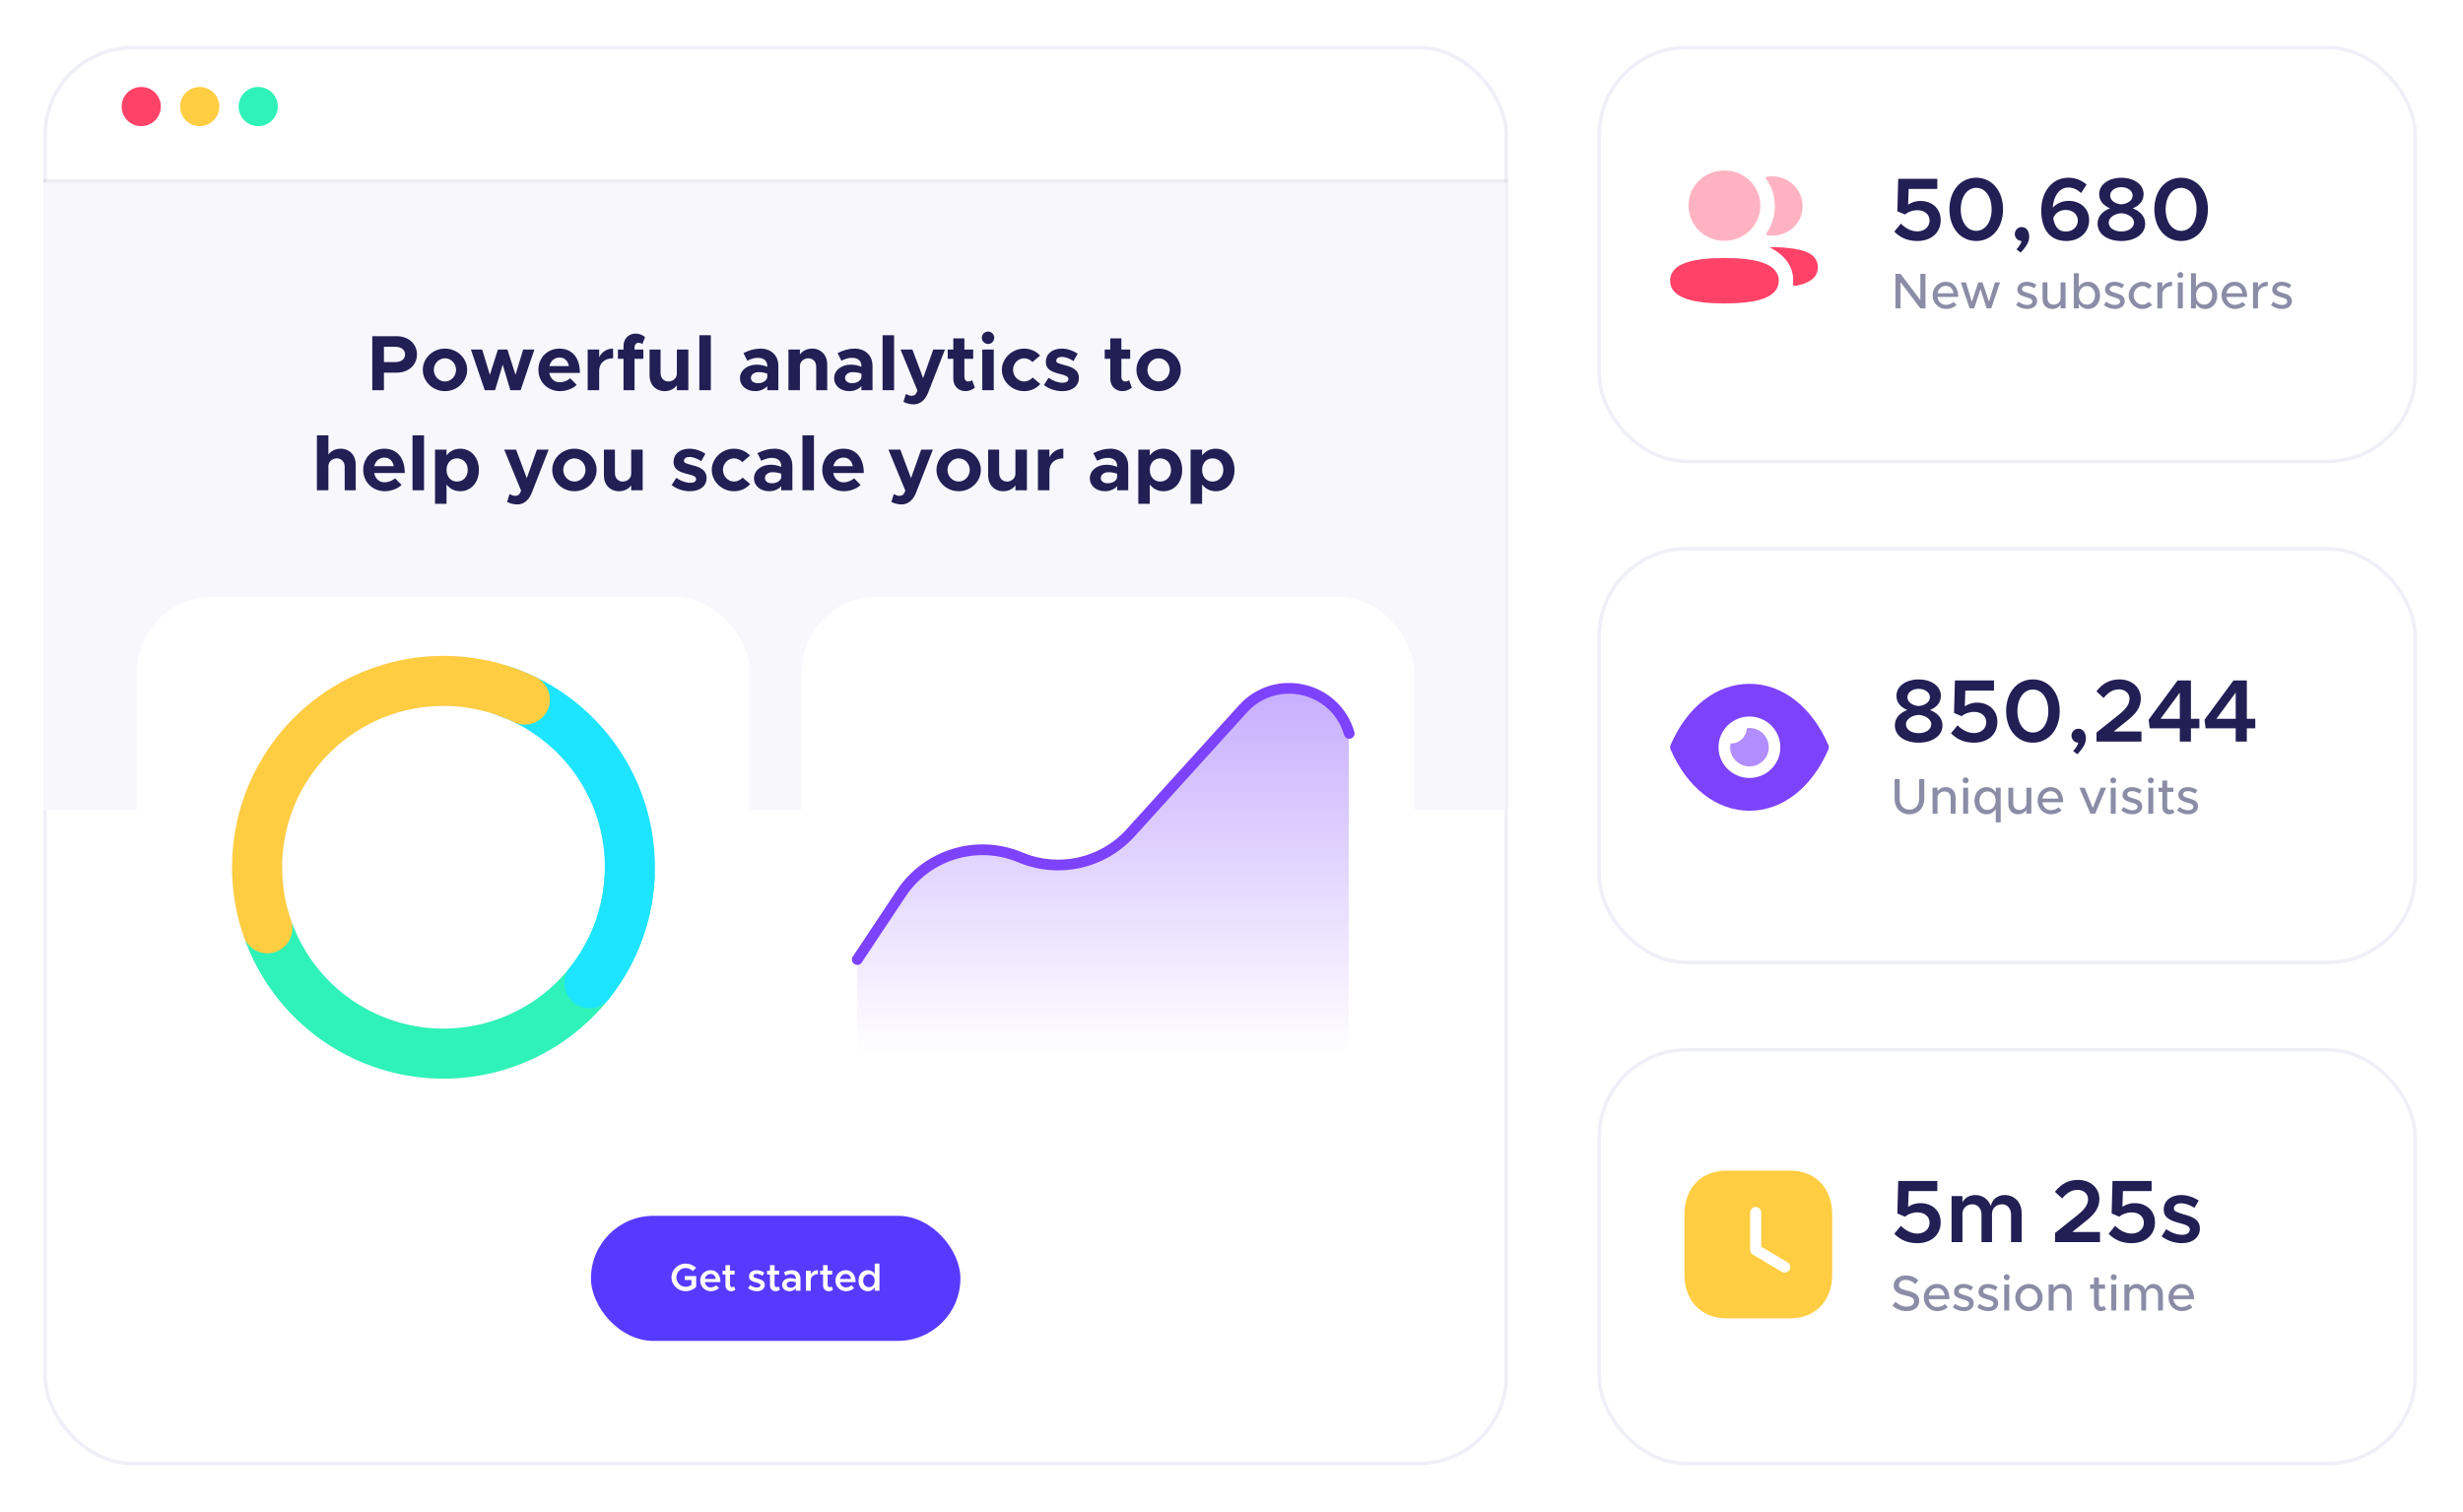 <svg width="689" height="423" viewBox="0 0 689 423" fill="none" xmlns="http://www.w3.org/2000/svg">
<g filter="url(#filter0_d_2926_24380)">
<rect x="446.866" y="9.81" width="229.249" height="116.79" rx="25" fill="white"/>
<rect x="447.366" y="10.31" width="228.249" height="115.79" rx="24.5" stroke="#EFF0F7"/>
</g>
<path d="M536.315 67.429C540.225 67.429 542.89 65.138 542.89 61.602C542.89 58.166 540.275 56.223 537.237 56.223C535.768 56.223 534.647 56.671 533.775 57.269L533.925 52.861H541.943V50.022H531.011L530.762 59.112L532.879 60.008C533.85 59.261 535.021 58.813 536.365 58.813C538.407 58.813 539.777 59.983 539.777 61.727C539.777 63.395 538.432 64.74 536.365 64.74C534.647 64.74 533.053 63.868 531.758 62.573L529.916 64.79C531.435 66.383 533.526 67.429 536.315 67.429ZM552.833 67.429C557.216 67.429 560.329 63.769 560.329 58.564C560.329 53.384 557.216 49.724 552.833 49.724C548.426 49.724 545.338 53.384 545.338 58.564C545.338 63.769 548.426 67.429 552.833 67.429ZM552.833 64.59C550.293 64.59 548.5 62.1 548.5 58.564C548.5 55.028 550.293 52.562 552.833 52.562C555.373 52.562 557.141 55.028 557.141 58.564C557.141 62.1 555.373 64.59 552.833 64.59ZM565.261 70.666C566.954 68.874 567.652 67.579 567.652 66.234C567.652 64.665 566.83 63.52 565.56 63.52C564.489 63.52 563.617 64.416 563.617 65.462C563.617 66.533 564.489 67.429 565.535 67.429C565.311 68.226 564.813 69.023 564.091 69.77L565.261 70.666ZM578.665 56.198C576.921 56.198 575.303 56.92 574.232 58.116C574.456 54.779 576.149 52.463 578.565 52.463C580.059 52.463 581.13 53.085 582.176 54.007L583.695 51.641C582.325 50.471 580.707 49.724 578.565 49.724C574.132 49.724 571.019 53.584 571.019 58.863C571.019 63.793 573.161 67.429 578.042 67.429C581.728 67.429 584.417 64.989 584.417 61.602C584.417 58.19 581.802 56.198 578.665 56.198ZM577.893 64.79C575.826 64.79 574.755 63.37 574.381 61.079C574.879 59.66 576.174 58.738 577.843 58.738C579.71 58.738 581.254 59.859 581.254 61.727C581.254 63.295 579.984 64.79 577.893 64.79ZM593.425 67.429C597.111 67.429 600.099 65.636 600.099 62.573C600.099 60.556 598.63 59.062 596.613 58.29C598.331 57.593 599.651 56.323 599.651 54.331C599.651 51.442 596.737 49.724 593.425 49.724C590.213 49.724 587.225 51.392 587.225 54.331C587.225 56.273 588.495 57.543 590.263 58.29C588.27 59.012 586.776 60.506 586.776 62.573C586.776 65.611 589.715 67.429 593.425 67.429ZM593.425 57.169C592.006 57.095 590.288 56.248 590.288 54.729C590.288 53.384 591.632 52.363 593.425 52.363C595.218 52.363 596.588 53.384 596.588 54.729C596.588 56.223 594.894 57.095 593.425 57.169ZM593.425 64.765C591.408 64.765 589.889 63.769 589.889 62.274C589.889 60.681 591.856 59.734 593.425 59.66C595.019 59.734 596.961 60.681 596.961 62.274C596.961 63.769 595.417 64.765 593.425 64.765ZM610.153 67.429C614.535 67.429 617.648 63.769 617.648 58.564C617.648 53.384 614.535 49.724 610.153 49.724C605.745 49.724 602.657 53.384 602.657 58.564C602.657 63.769 605.745 67.429 610.153 67.429ZM610.153 64.59C607.613 64.59 605.82 62.1 605.82 58.564C605.82 55.028 607.613 52.562 610.153 52.562C612.693 52.562 614.461 55.028 614.461 58.564C614.461 62.1 612.693 64.59 610.153 64.59Z" fill="#211F54"/>
<path opacity="0.8" d="M530.231 86.281H531.652V78.948L537.198 86.281H538.634V76.611H537.198V83.944L531.652 76.611H530.231V86.281ZM544.359 85.296C543.065 85.296 542.164 84.367 541.995 83.086H547.808C547.808 80.496 546.513 78.835 544.289 78.835C542.276 78.835 540.629 80.439 540.629 82.621C540.629 84.859 542.375 86.45 544.388 86.45C545.415 86.45 546.696 86.013 547.329 85.324L546.513 84.465C546.063 84.944 545.148 85.296 544.359 85.296ZM544.317 79.989C545.584 79.989 546.316 80.89 546.457 82.058H542.009C542.22 80.805 543.149 79.989 544.317 79.989ZM550.974 86.281H552.255L554.014 80.876L555.745 86.281H557.026L559.489 79.004H558.068L556.393 84.423L554.591 79.004H553.409L551.607 84.423L549.946 79.004H548.525L550.974 86.281ZM567.09 86.45C568.694 86.45 569.849 85.577 569.849 84.198C569.849 82.748 568.582 82.354 567.385 82.002C566.147 81.622 565.654 81.453 565.654 80.89C565.654 80.285 566.245 79.961 566.977 79.961C567.639 79.961 568.371 80.214 569.089 80.665L569.666 79.68C568.892 79.159 567.92 78.835 566.977 78.835C565.443 78.835 564.331 79.708 564.331 81.045C564.331 82.227 565.176 82.706 566.837 83.17C567.766 83.424 568.526 83.649 568.526 84.338C568.526 84.93 567.977 85.324 567.104 85.324C566.302 85.324 565.429 85 564.627 84.409L563.993 85.366C564.866 86.07 566.02 86.45 567.09 86.45ZM576.426 79.004V83.522C576.426 84.479 575.54 85.239 574.428 85.239C573.442 85.239 572.753 84.493 572.753 83.395V79.004H571.387V83.635C571.387 85.31 572.499 86.45 574.104 86.45C575.103 86.45 575.99 85.957 576.426 85.239V86.281H577.82V79.004H576.426ZM584.131 78.835C582.991 78.835 582.076 79.384 581.513 80.299V76.442H580.119V86.281H581.513V84.986C582.076 85.901 582.991 86.45 584.131 86.45C586.045 86.45 587.467 84.873 587.467 82.635C587.467 80.411 586.045 78.835 584.131 78.835ZM583.793 85.239C582.47 85.239 581.541 84.155 581.541 82.635C581.541 81.115 582.47 80.045 583.793 80.045C585.116 80.045 586.059 81.115 586.059 82.635C586.059 84.155 585.116 85.239 583.793 85.239ZM591.625 86.45C593.23 86.45 594.384 85.577 594.384 84.198C594.384 82.748 593.117 82.354 591.921 82.002C590.682 81.622 590.19 81.453 590.19 80.89C590.19 80.285 590.781 79.961 591.513 79.961C592.174 79.961 592.906 80.214 593.624 80.665L594.201 79.68C593.427 79.159 592.456 78.835 591.513 78.835C589.979 78.835 588.867 79.708 588.867 81.045C588.867 82.227 589.711 82.706 591.372 83.17C592.301 83.424 593.061 83.649 593.061 84.338C593.061 84.93 592.512 85.324 591.639 85.324C590.837 85.324 589.965 85 589.162 84.409L588.529 85.366C589.402 86.07 590.556 86.45 591.625 86.45ZM599.315 86.45C600.399 86.45 601.342 85.999 602.046 85.281L601.103 84.423C600.638 84.93 599.991 85.239 599.315 85.239C597.992 85.239 596.88 84.057 596.88 82.635C596.88 81.228 597.992 80.045 599.315 80.045C599.977 80.045 600.61 80.341 601.06 80.834L602.004 79.961C601.3 79.271 600.371 78.835 599.315 78.835C597.246 78.835 595.473 80.566 595.473 82.635C595.473 84.704 597.232 86.45 599.315 86.45ZM604.894 80.425V79.004H603.5V86.281H604.894V82.41C604.894 81.002 605.992 80.045 607.596 80.045V78.835C606.329 78.835 605.344 79.454 604.894 80.425ZM609.936 77.793C610.4 77.793 610.766 77.399 610.766 76.949C610.766 76.513 610.4 76.118 609.936 76.118C609.471 76.118 609.091 76.513 609.091 76.949C609.091 77.399 609.471 77.793 609.936 77.793ZM609.232 86.281H610.626V79.004H609.232V86.281ZM616.914 78.835C615.774 78.835 614.859 79.384 614.296 80.299V76.442H612.902V86.281H614.296V84.986C614.859 85.901 615.774 86.45 616.914 86.45C618.828 86.45 620.249 84.873 620.249 82.635C620.249 80.411 618.828 78.835 616.914 78.835ZM616.576 85.239C615.253 85.239 614.324 84.155 614.324 82.635C614.324 81.115 615.253 80.045 616.576 80.045C617.899 80.045 618.842 81.115 618.842 82.635C618.842 84.155 617.899 85.239 616.576 85.239ZM625.182 85.296C623.887 85.296 622.987 84.367 622.818 83.086H628.631C628.631 80.496 627.336 78.835 625.112 78.835C623.099 78.835 621.452 80.439 621.452 82.621C621.452 84.859 623.198 86.45 625.21 86.45C626.238 86.45 627.519 86.013 628.152 85.324L627.336 84.465C626.885 84.944 625.971 85.296 625.182 85.296ZM625.14 79.989C626.407 79.989 627.139 80.89 627.28 82.058H622.832C623.043 80.805 623.972 79.989 625.14 79.989ZM631.656 80.425V79.004H630.263V86.281H631.656V82.41C631.656 81.002 632.754 80.045 634.359 80.045V78.835C633.092 78.835 632.106 79.454 631.656 80.425ZM638.387 86.45C639.992 86.45 641.146 85.577 641.146 84.198C641.146 82.748 639.879 82.354 638.683 82.002C637.444 81.622 636.952 81.453 636.952 80.89C636.952 80.285 637.543 79.961 638.275 79.961C638.936 79.961 639.668 80.214 640.386 80.665L640.963 79.68C640.189 79.159 639.218 78.835 638.275 78.835C636.74 78.835 635.628 79.708 635.628 81.045C635.628 82.227 636.473 82.706 638.134 83.17C639.063 83.424 639.823 83.649 639.823 84.338C639.823 84.93 639.274 85.324 638.401 85.324C637.599 85.324 636.726 85 635.924 84.409L635.291 85.366C636.163 86.07 637.318 86.45 638.387 86.45Z" fill="#6E7191"/>
<path d="M482.393 72.198C474.201 72.198 467.205 73.464 467.205 78.521C467.205 83.583 474.157 84.892 482.393 84.892C490.584 84.892 497.581 83.626 497.581 78.569C497.581 73.507 490.629 72.198 482.393 72.198" fill="#FF4267"/>
<path opacity="0.4" d="M482.393 67.378C487.972 67.378 492.442 63 492.442 57.536C492.442 52.073 487.972 47.694 482.393 47.694C476.816 47.694 472.343 52.073 472.343 57.536C472.343 63 476.816 67.378 482.393 67.378" fill="#FF4267"/>
<path opacity="0.4" d="M496.495 57.715C496.495 60.497 495.642 63.093 494.146 65.25C493.99 65.472 494.127 65.771 494.398 65.818C494.774 65.879 495.161 65.917 495.555 65.925C499.478 66.026 502.998 63.553 503.971 59.828C505.413 54.301 501.182 49.338 495.794 49.338C495.209 49.338 494.649 49.398 494.103 49.507C494.028 49.523 493.947 49.558 493.907 49.622C493.854 49.703 493.893 49.808 493.945 49.877C495.565 52.101 496.495 54.808 496.495 57.715" fill="#FF4267"/>
<path d="M508.08 72.842C507.362 71.343 505.629 70.315 502.992 69.81C501.748 69.513 498.38 69.091 495.247 69.151C495.201 69.157 495.175 69.188 495.17 69.208C495.164 69.24 495.179 69.287 495.239 69.321C496.687 70.022 502.282 73.072 501.579 79.504C501.548 79.785 501.777 80.022 502.062 79.983C503.439 79.791 506.982 79.044 508.08 76.723C508.688 75.495 508.688 74.07 508.08 72.842" fill="#FF4267"/>
<g filter="url(#filter1_d_2926_24380)">
<rect x="446.866" y="150.011" width="229.249" height="116.79" rx="25" fill="white"/>
<rect x="447.366" y="150.511" width="228.249" height="115.79" rx="24.5" stroke="#EFF0F7"/>
</g>
<path fill-rule="evenodd" clip-rule="evenodd" d="M502.131 195.868C505.92 198.793 509.146 203.078 511.463 208.437C511.636 208.844 511.636 209.319 511.463 209.707C506.829 220.425 498.58 226.838 489.399 226.838H489.377C480.218 226.838 471.968 220.425 467.334 209.707C467.161 209.319 467.161 208.844 467.334 208.437C471.968 197.717 480.218 191.327 489.377 191.327H489.399C493.989 191.327 498.341 192.92 502.131 195.868ZM480.737 209.082C480.737 213.817 484.613 217.67 489.399 217.67C494.162 217.67 498.038 213.817 498.038 209.082C498.038 204.326 494.162 200.474 489.399 200.474C484.613 200.474 480.737 204.326 480.737 209.082Z" fill="#7D42FB"/>
<path opacity="0.6" d="M494.794 209.076C494.794 212.024 492.369 214.435 489.403 214.435C486.414 214.435 483.989 212.024 483.989 209.076C483.989 208.71 484.033 208.368 484.098 208.023H484.206C486.609 208.023 488.558 206.129 488.645 203.76C488.883 203.719 489.143 203.695 489.403 203.695C492.369 203.695 494.794 206.106 494.794 209.076" fill="#7D42FB"/>
<path d="M536.714 207.796C540.4 207.796 543.388 206.003 543.388 202.94C543.388 200.923 541.919 199.429 539.902 198.657C541.62 197.959 542.94 196.689 542.94 194.697C542.94 191.809 540.026 190.09 536.714 190.09C533.502 190.09 530.513 191.759 530.513 194.697C530.513 196.64 531.783 197.91 533.552 198.657C531.559 199.379 530.065 200.873 530.065 202.94C530.065 205.978 533.004 207.796 536.714 207.796ZM536.714 197.536C535.295 197.461 533.576 196.615 533.576 195.096C533.576 193.751 534.921 192.73 536.714 192.73C538.507 192.73 539.877 193.751 539.877 195.096C539.877 196.59 538.183 197.461 536.714 197.536ZM536.714 205.131C534.697 205.131 533.178 204.135 533.178 202.641C533.178 201.047 535.145 200.101 536.714 200.026C538.308 200.101 540.25 201.047 540.25 202.641C540.25 204.135 538.706 205.131 536.714 205.131ZM552.172 207.796C556.081 207.796 558.746 205.505 558.746 201.969C558.746 198.532 556.131 196.59 553.093 196.59C551.624 196.59 550.503 197.038 549.631 197.636L549.781 193.228H557.799V190.389H546.867L546.618 199.478L548.735 200.375C549.706 199.628 550.877 199.18 552.221 199.18C554.263 199.18 555.633 200.35 555.633 202.093C555.633 203.762 554.288 205.106 552.221 205.106C550.503 205.106 548.909 204.235 547.614 202.94L545.772 205.156C547.291 206.75 549.382 207.796 552.172 207.796ZM568.689 207.796C573.072 207.796 576.185 204.135 576.185 198.931C576.185 193.751 573.072 190.09 568.689 190.09C564.282 190.09 561.194 193.751 561.194 198.931C561.194 204.135 564.282 207.796 568.689 207.796ZM568.689 204.957C566.149 204.957 564.356 202.467 564.356 198.931C564.356 195.394 566.149 192.929 568.689 192.929C571.229 192.929 572.998 195.394 572.998 198.931C572.998 202.467 571.229 204.957 568.689 204.957ZM581.117 211.033C582.81 209.24 583.508 207.945 583.508 206.601C583.508 205.032 582.686 203.886 581.416 203.886C580.345 203.886 579.474 204.783 579.474 205.829C579.474 206.899 580.345 207.796 581.391 207.796C581.167 208.593 580.669 209.39 579.947 210.137L581.117 211.033ZM586.477 207.497H599.053V204.658H591.308L594.894 201.77C597.833 199.503 598.879 197.686 598.879 195.419C598.879 192.257 596.289 190.09 592.902 190.09C590.138 190.09 588.071 191.311 586.452 193.427L588.469 195.295C589.714 193.801 591.009 192.879 592.802 192.879C594.346 192.879 595.716 193.875 595.716 195.494C595.716 196.889 594.944 198.184 592.777 199.927L586.477 204.957V207.497ZM609.779 207.497H612.892V203.787H615.258V201.122H612.892V190.389H609.156L601.063 201.371L601.362 203.787H609.779V207.497ZM604.375 201.122L609.779 193.776V201.122H604.375ZM625.416 207.497H628.529V203.787H630.894V201.122H628.529V190.389H624.793L616.7 201.371L616.999 203.787H625.416V207.497ZM620.012 201.122L625.416 193.776V201.122H620.012Z" fill="#211F54"/>
<path opacity="0.8" d="M534.144 227.837C536.565 227.837 538.296 226.077 538.296 223.6V217.998H536.86V223.572C536.86 225.303 535.734 226.542 534.144 226.542C532.539 226.542 531.413 225.303 531.413 223.572V217.998H529.992V223.6C529.992 226.077 531.709 227.837 534.144 227.837ZM544.331 220.222C543.332 220.222 542.431 220.729 542.009 221.461V220.391H540.615V227.668H542.009V223.15C542.009 222.193 542.91 221.433 544.022 221.433C545.007 221.433 545.697 222.179 545.697 223.276V227.668H547.048V223.037C547.048 221.362 545.936 220.222 544.331 220.222ZM549.883 219.181C550.347 219.181 550.713 218.786 550.713 218.336C550.713 217.9 550.347 217.506 549.883 217.506C549.418 217.506 549.038 217.9 549.038 218.336C549.038 218.786 549.418 219.181 549.883 219.181ZM549.179 227.668H550.572V220.391H549.179V227.668ZM558.296 220.391V221.7C557.747 220.785 556.818 220.222 555.678 220.222C553.75 220.222 552.328 221.799 552.328 224.022C552.328 226.26 553.75 227.837 555.678 227.837C556.818 227.837 557.747 227.274 558.296 226.359V230.089H559.675V220.391H558.296ZM556.002 226.626C554.679 226.626 553.736 225.543 553.736 224.022C553.736 222.502 554.679 221.433 556.002 221.433C557.325 221.433 558.254 222.502 558.254 224.022C558.254 225.543 557.325 226.626 556.002 226.626ZM566.86 220.391V224.909C566.86 225.866 565.973 226.626 564.861 226.626C563.876 226.626 563.186 225.88 563.186 224.783V220.391H561.821V225.022C561.821 226.697 562.933 227.837 564.537 227.837C565.537 227.837 566.424 227.344 566.86 226.626V227.668H568.253V220.391H566.86ZM573.72 226.683C572.425 226.683 571.524 225.754 571.355 224.473H577.168C577.168 221.883 575.873 220.222 573.649 220.222C571.637 220.222 569.99 221.827 569.99 224.008C569.99 226.246 571.735 227.837 573.748 227.837C574.775 227.837 576.056 227.401 576.69 226.711L575.873 225.852C575.423 226.331 574.508 226.683 573.72 226.683ZM573.678 221.376C574.944 221.376 575.676 222.277 575.817 223.445H571.369C571.58 222.193 572.509 221.376 573.678 221.376ZM584.788 227.668H586.097L589.165 220.391H587.659L585.435 226.049L583.169 220.391H581.677L584.788 227.668ZM591.16 219.181C591.624 219.181 591.99 218.786 591.99 218.336C591.99 217.9 591.624 217.506 591.16 217.506C590.695 217.506 590.315 217.9 590.315 218.336C590.315 218.786 590.695 219.181 591.16 219.181ZM590.456 227.668H591.85V220.391H590.456V227.668ZM596.519 227.837C598.124 227.837 599.278 226.964 599.278 225.585C599.278 224.135 598.011 223.741 596.815 223.389C595.576 223.009 595.083 222.84 595.083 222.277C595.083 221.672 595.675 221.348 596.406 221.348C597.068 221.348 597.8 221.602 598.518 222.052L599.095 221.067C598.321 220.546 597.349 220.222 596.406 220.222C594.872 220.222 593.76 221.095 593.76 222.432C593.76 223.614 594.605 224.093 596.266 224.557C597.195 224.811 597.955 225.036 597.955 225.726C597.955 226.317 597.406 226.711 596.533 226.711C595.731 226.711 594.858 226.387 594.056 225.796L593.422 226.753C594.295 227.457 595.449 227.837 596.519 227.837ZM601.675 219.181C602.14 219.181 602.506 218.786 602.506 218.336C602.506 217.9 602.14 217.506 601.675 217.506C601.211 217.506 600.831 217.9 600.831 218.336C600.831 218.786 601.211 219.181 601.675 219.181ZM600.971 227.668H602.365V220.391H600.971V227.668ZM607.752 226.359C607.611 226.514 607.33 226.626 607.02 226.626C606.612 226.626 606.26 226.26 606.26 225.754V221.573H607.977V220.391H606.26V218.392H604.895V220.391H603.811V221.573H604.895V225.852C604.895 227.021 605.683 227.837 606.809 227.837C607.33 227.837 607.879 227.64 608.273 227.316L607.752 226.359ZM612.12 227.837C613.725 227.837 614.879 226.964 614.879 225.585C614.879 224.135 613.612 223.741 612.416 223.389C611.177 223.009 610.684 222.84 610.684 222.277C610.684 221.672 611.276 221.348 612.007 221.348C612.669 221.348 613.401 221.602 614.119 222.052L614.696 221.067C613.922 220.546 612.95 220.222 612.007 220.222C610.473 220.222 609.361 221.095 609.361 222.432C609.361 223.614 610.206 224.093 611.867 224.557C612.796 224.811 613.556 225.036 613.556 225.726C613.556 226.317 613.007 226.711 612.134 226.711C611.332 226.711 610.459 226.387 609.657 225.796L609.023 226.753C609.896 227.457 611.05 227.837 612.12 227.837Z" fill="#6E7191"/>
<g filter="url(#filter2_d_2926_24380)">
<rect x="446.866" y="290.213" width="229.249" height="116.79" rx="25" fill="white"/>
<rect x="447.366" y="290.713" width="228.249" height="115.79" rx="24.5" stroke="#EFF0F7"/>
</g>
<path d="M536.315 347.832C540.225 347.832 542.889 345.541 542.889 342.005C542.889 338.568 540.275 336.626 537.237 336.626C535.767 336.626 534.647 337.074 533.775 337.672L533.925 333.264H541.943V330.425H531.011L530.762 339.515L532.879 340.411C533.85 339.664 535.02 339.216 536.365 339.216C538.407 339.216 539.777 340.386 539.777 342.129C539.777 343.798 538.432 345.143 536.365 345.143C534.647 345.143 533.053 344.271 531.758 342.976L529.915 345.192C531.434 346.786 533.526 347.832 536.315 347.832ZM560.827 334.36C558.81 334.36 557.266 335.58 556.917 337.423C556.245 335.555 554.601 334.36 552.559 334.36C550.941 334.36 549.621 335.157 548.973 336.402V334.659H545.935V347.533H548.973V339.639C548.973 338.07 550.144 336.95 551.787 336.95C553.256 336.95 554.302 338.145 554.302 339.838V347.533H557.241V339.639C557.241 338.07 558.411 336.95 560.08 336.95C561.549 336.95 562.57 338.145 562.57 339.838V347.533H565.533V339.34C565.533 336.427 563.516 334.36 560.827 334.36ZM574.877 347.533H587.452V344.694H579.708L583.294 341.806C586.232 339.54 587.278 337.722 587.278 335.456C587.278 332.293 584.688 330.126 581.301 330.126C578.537 330.126 576.47 331.347 574.852 333.463L576.869 335.331C578.114 333.837 579.409 332.915 581.202 332.915C582.746 332.915 584.115 333.912 584.115 335.53C584.115 336.925 583.343 338.22 581.177 339.963L574.877 344.993V347.533ZM596.261 347.832C600.171 347.832 602.835 345.541 602.835 342.005C602.835 338.568 600.22 336.626 597.182 336.626C595.713 336.626 594.592 337.074 593.721 337.672L593.87 333.264H601.889V330.425H590.957L590.708 339.515L592.824 340.411C593.796 339.664 594.966 339.216 596.311 339.216C598.353 339.216 599.722 340.386 599.722 342.129C599.722 343.798 598.378 345.143 596.311 345.143C594.592 345.143 592.999 344.271 591.704 342.976L589.861 345.192C591.38 346.786 593.472 347.832 596.261 347.832ZM610.338 347.832C613.327 347.832 615.394 346.238 615.394 343.748C615.394 341.083 613.053 340.361 610.861 339.764C608.919 339.166 608.122 338.942 608.122 338.095C608.122 337.199 609.019 336.676 610.139 336.676C611.335 336.676 612.679 337.174 613.875 337.946L615.07 335.904C613.65 334.982 611.907 334.36 610.139 334.36C607.275 334.36 605.283 336.003 605.283 338.394C605.283 340.735 607.051 341.507 609.865 342.254C611.384 342.652 612.58 343.001 612.58 344.022C612.58 344.918 611.758 345.491 610.388 345.491C608.994 345.491 607.375 344.918 605.98 343.922L604.686 345.915C606.254 347.135 608.371 347.832 610.338 347.832Z" fill="#211F54"/>
<path opacity="0.8" d="M533.369 366.838C535.649 366.838 536.888 365.6 536.888 363.967C536.888 362.236 535.551 361.588 533.622 361.138C532.032 360.758 531.202 360.448 531.202 359.547C531.202 358.773 531.962 358.098 533.045 358.098C534.031 358.098 535.002 358.534 535.818 359.28L536.635 358.21C535.706 357.38 534.594 356.845 533.116 356.845C531.159 356.845 529.752 358.055 529.752 359.674C529.752 361.419 531.061 362.011 533.031 362.475C534.65 362.841 535.452 363.193 535.452 364.108C535.452 364.882 534.763 365.586 533.425 365.586C532.116 365.586 531.103 365.051 530.244 364.234L529.4 365.29C530.413 366.275 531.75 366.838 533.369 366.838ZM541.899 365.698C540.604 365.698 539.703 364.769 539.534 363.489H545.347C545.347 360.899 544.052 359.238 541.828 359.238C539.816 359.238 538.169 360.842 538.169 363.024C538.169 365.262 539.914 366.852 541.927 366.852C542.954 366.852 544.235 366.416 544.869 365.726L544.052 364.868C543.602 365.346 542.687 365.698 541.899 365.698ZM541.857 360.392C543.123 360.392 543.855 361.293 543.996 362.461H539.548C539.759 361.208 540.688 360.392 541.857 360.392ZM549.372 366.852C550.976 366.852 552.131 365.98 552.131 364.6C552.131 363.151 550.864 362.757 549.667 362.405C548.429 362.025 547.936 361.856 547.936 361.293C547.936 360.688 548.527 360.364 549.259 360.364C549.921 360.364 550.653 360.617 551.371 361.068L551.948 360.082C551.173 359.562 550.202 359.238 549.259 359.238C547.725 359.238 546.613 360.11 546.613 361.448C546.613 362.63 547.458 363.108 549.118 363.573C550.047 363.826 550.808 364.052 550.808 364.741C550.808 365.332 550.259 365.726 549.386 365.726C548.584 365.726 547.711 365.403 546.909 364.812L546.275 365.769C547.148 366.472 548.302 366.852 549.372 366.852ZM556.217 366.852C557.822 366.852 558.976 365.98 558.976 364.6C558.976 363.151 557.709 362.757 556.513 362.405C555.274 362.025 554.781 361.856 554.781 361.293C554.781 360.688 555.373 360.364 556.104 360.364C556.766 360.364 557.498 360.617 558.216 361.068L558.793 360.082C558.019 359.562 557.047 359.238 556.104 359.238C554.57 359.238 553.458 360.11 553.458 361.448C553.458 362.63 554.303 363.108 555.964 363.573C556.893 363.826 557.653 364.052 557.653 364.741C557.653 365.332 557.104 365.726 556.231 365.726C555.429 365.726 554.556 365.403 553.754 364.812L553.12 365.769C553.993 366.472 555.147 366.852 556.217 366.852ZM561.373 358.196C561.838 358.196 562.204 357.802 562.204 357.352C562.204 356.915 561.838 356.521 561.373 356.521C560.909 356.521 560.529 356.915 560.529 357.352C560.529 357.802 560.909 358.196 561.373 358.196ZM560.669 366.684H562.063V359.407H560.669V366.684ZM567.577 366.852C569.674 366.852 571.405 365.135 571.405 363.038C571.405 360.941 569.674 359.238 567.577 359.238C565.48 359.238 563.748 360.941 563.748 363.038C563.748 365.135 565.48 366.852 567.577 366.852ZM567.577 365.642C566.24 365.642 565.142 364.474 565.142 363.038C565.142 361.602 566.24 360.448 567.577 360.448C568.914 360.448 570.012 361.602 570.012 363.038C570.012 364.474 568.914 365.642 567.577 365.642ZM576.811 359.238C575.812 359.238 574.911 359.744 574.489 360.476V359.407H573.095V366.684H574.489V362.165C574.489 361.208 575.39 360.448 576.502 360.448C577.487 360.448 578.176 361.194 578.176 362.292V366.684H579.528V362.053C579.528 360.378 578.416 359.238 576.811 359.238ZM588.632 365.375C588.491 365.529 588.21 365.642 587.9 365.642C587.492 365.642 587.14 365.276 587.14 364.769V360.589H588.857V359.407H587.14V357.408H585.774V359.407H584.691V360.589H585.774V364.868C585.774 366.036 586.563 366.852 587.689 366.852C588.21 366.852 588.758 366.655 589.153 366.332L588.632 365.375ZM591.311 358.196C591.775 358.196 592.141 357.802 592.141 357.352C592.141 356.915 591.775 356.521 591.311 356.521C590.846 356.521 590.466 356.915 590.466 357.352C590.466 357.802 590.846 358.196 591.311 358.196ZM590.607 366.684H592V359.407H590.607V366.684ZM602.427 359.238C601.286 359.238 600.4 359.942 600.174 360.969C599.809 359.913 598.894 359.238 597.739 359.238C596.796 359.238 596.036 359.702 595.67 360.448V359.407H594.277V366.684H595.67V362.137C595.67 361.138 596.402 360.448 597.458 360.448C598.359 360.448 598.992 361.194 598.992 362.264V366.684H600.357V362.137C600.357 361.138 601.103 360.448 602.145 360.448C603.046 360.448 603.693 361.194 603.693 362.264V366.684H605.045V362.053C605.045 360.406 603.947 359.238 602.427 359.238ZM610.337 365.698C609.042 365.698 608.141 364.769 607.972 363.489H613.785C613.785 360.899 612.491 359.238 610.267 359.238C608.254 359.238 606.607 360.842 606.607 363.024C606.607 365.262 608.352 366.852 610.365 366.852C611.393 366.852 612.674 366.416 613.307 365.726L612.491 364.868C612.04 365.346 611.125 365.698 610.337 365.698ZM610.295 360.392C611.562 360.392 612.294 361.293 612.434 362.461H607.986C608.198 361.208 609.127 360.392 610.295 360.392Z" fill="#6E7191"/>
<path d="M500.839 327.532H482.922C475.916 327.532 471.204 332.451 471.204 339.766V356.65C471.204 363.945 475.916 368.864 482.922 368.864H500.839C507.845 368.864 512.536 363.945 512.536 356.65V339.766C512.536 332.451 507.845 327.532 500.839 327.532" fill="#FFCD42"/>
<path d="M499.255 356.082C498.984 356.082 498.711 356.011 498.461 355.865L490.348 351.025C489.881 350.744 489.594 350.237 489.594 349.692V339.262C489.594 338.406 490.288 337.712 491.144 337.712C491.999 337.712 492.694 338.406 492.694 339.262V348.811L500.051 353.199C500.784 353.639 501.026 354.59 500.588 355.325C500.297 355.811 499.782 356.082 499.255 356.082" fill="white"/>
<g filter="url(#filter3_d_2926_24380)">
<rect x="12.115" y="9.81" width="409.751" height="397.192" rx="25" fill="white"/>
<rect x="12.615" y="10.31" width="408.751" height="396.192" rx="24.5" stroke="#EFF0F7"/>
</g>
<rect x="165.317" y="340.176" width="103.347" height="34.993" rx="17.496" fill="#563AFF"/>
<path d="M191.552 358.14H193.424V359.5C192.956 359.838 192.336 360.034 191.77 360.034C190.388 360.034 189.213 358.837 189.213 357.4C189.213 355.975 190.388 354.778 191.77 354.778C192.499 354.778 193.315 355.104 193.783 355.648L194.752 354.745C194.023 353.995 192.869 353.538 191.77 353.538C189.637 353.538 187.831 355.3 187.831 357.4C187.831 359.5 189.637 361.274 191.77 361.274C192.869 361.274 194.023 360.806 194.752 360.055V357.03H191.552V358.14ZM198.799 360.208C197.928 360.208 197.308 359.598 197.167 358.717H201.53C201.53 356.671 200.507 355.387 198.766 355.387C197.156 355.387 195.883 356.617 195.883 358.314C195.883 360.045 197.221 361.274 198.842 361.274C199.659 361.274 200.638 360.926 201.128 360.404L200.366 359.62C200.007 359.968 199.365 360.208 198.799 360.208ZM198.777 356.454C199.626 356.454 200.126 357.041 200.246 357.836H197.178C197.352 356.998 197.972 356.454 198.777 356.454ZM205.348 359.936C205.228 360.055 205.021 360.142 204.793 360.142C204.477 360.142 204.227 359.87 204.227 359.49V356.617H205.5V355.518H204.227V353.973H202.943V355.518H202.127V356.617H202.943V359.653C202.943 360.599 203.596 361.274 204.521 361.274C204.956 361.274 205.413 361.1 205.729 360.828L205.348 359.936ZM211.739 361.274C213.045 361.274 213.948 360.578 213.948 359.49C213.948 358.325 212.925 358.01 211.968 357.749C211.119 357.487 210.771 357.39 210.771 357.02C210.771 356.628 211.163 356.399 211.652 356.399C212.175 356.399 212.762 356.617 213.284 356.954L213.807 356.062C213.187 355.659 212.425 355.387 211.652 355.387C210.401 355.387 209.53 356.106 209.53 357.15C209.53 358.173 210.303 358.51 211.533 358.837C212.196 359.011 212.719 359.163 212.719 359.609C212.719 360.001 212.36 360.251 211.761 360.251C211.152 360.251 210.444 360.001 209.835 359.566L209.269 360.436C209.955 360.969 210.88 361.274 211.739 361.274ZM217.802 359.936C217.682 360.055 217.475 360.142 217.247 360.142C216.931 360.142 216.681 359.87 216.681 359.49V356.617H217.954V355.518H216.681V353.973H215.397V355.518H214.581V356.617H215.397V359.653C215.397 360.599 216.05 361.274 216.975 361.274C217.41 361.274 217.867 361.1 218.183 360.828L217.802 359.936ZM221.523 355.387C220.815 355.387 220.075 355.583 219.281 355.975L219.738 356.9C220.217 356.66 220.728 356.475 221.261 356.475C222.284 356.475 222.633 357.107 222.633 357.759V357.901C222.121 357.716 221.577 357.607 221.066 357.607C219.793 357.607 218.781 358.369 218.781 359.479C218.781 360.567 219.673 361.274 220.87 361.274C221.523 361.274 222.219 360.991 222.633 360.48V361.144H223.927V357.759C223.927 356.334 223.013 355.387 221.523 355.387ZM221.164 360.306C220.532 360.306 220.054 359.968 220.054 359.435C220.054 358.902 220.598 358.532 221.261 358.532C221.751 358.532 222.219 358.608 222.633 358.739V359.381C222.491 359.979 221.806 360.306 221.164 360.306ZM226.793 356.584V355.518H225.465V361.144H226.793V358.304C226.793 357.237 227.598 356.519 228.806 356.519V355.387C227.892 355.387 227.152 355.855 226.793 356.584ZM232.647 359.936C232.527 360.055 232.32 360.142 232.092 360.142C231.776 360.142 231.526 359.87 231.526 359.49V356.617H232.799V355.518H231.526V353.973H230.242V355.518H229.426V356.617H230.242V359.653C230.242 360.599 230.895 361.274 231.82 361.274C232.255 361.274 232.712 361.1 233.028 360.828L232.647 359.936ZM236.618 360.208C235.747 360.208 235.127 359.598 234.986 358.717H239.349C239.349 356.671 238.326 355.387 236.585 355.387C234.975 355.387 233.702 356.617 233.702 358.314C233.702 360.045 235.04 361.274 236.661 361.274C237.477 361.274 238.457 360.926 238.946 360.404L238.185 359.62C237.826 359.968 237.184 360.208 236.618 360.208ZM236.596 356.454C237.445 356.454 237.945 357.041 238.065 357.836H234.997C235.171 356.998 235.791 356.454 236.596 356.454ZM244.69 353.538V356.399C244.255 355.768 243.569 355.387 242.742 355.387C241.241 355.387 240.153 356.606 240.153 358.325C240.153 360.055 241.241 361.274 242.742 361.274C243.569 361.274 244.255 360.893 244.69 360.251V361.144H246.018V353.538H244.69ZM243.09 360.142C242.144 360.142 241.469 359.381 241.469 358.325C241.469 357.27 242.144 356.519 243.09 356.519C244.026 356.519 244.679 357.27 244.679 358.325C244.679 359.381 244.026 360.142 243.09 360.142Z" fill="white"/>
<rect x="12.115" y="51.104" width="409.038" height="175.479" fill="#F7F7FC"/>
<g filter="url(#filter4_d_2926_24380)">
<rect x="38.346" y="163.992" width="171.423" height="157.324" rx="21" fill="white"/>
</g>
<path d="M176.133 245.375C175.776 252.213 174.075 258.914 171.128 265.096C168.181 271.277 164.045 276.817 158.957 281.4C153.869 285.983 147.928 289.519 141.473 291.806C135.018 294.093 128.176 295.086 121.338 294.729C114.499 294.372 107.798 292.671 101.616 289.724C95.435 286.777 89.895 282.641 85.312 277.553C80.729 272.465 77.193 266.524 74.906 260.069C72.619 253.615 71.626 246.773 71.983 239.934C72.34 233.095 74.041 226.394 76.988 220.213C79.935 214.031 84.071 208.491 89.159 203.908C94.247 199.325 100.188 195.789 106.643 193.502C113.098 191.215 119.94 190.222 126.778 190.579C133.617 190.937 140.318 192.637 146.499 195.584C152.681 198.531 158.221 202.667 162.804 207.755C167.387 212.843 170.923 218.785 173.21 225.239C175.497 231.694 176.49 238.536 176.133 245.375L176.133 245.375Z" stroke="#EFF0F7" stroke-width="14"/>
<path d="M176.133 245.375C175.511 257.277 170.831 268.607 162.872 277.478C154.912 286.349 144.154 292.226 132.389 294.13C120.624 296.035 108.561 293.851 98.21 287.943C87.859 282.035 79.844 272.76 75.499 261.661" stroke="#2FF2B8" stroke-width="14" stroke-linecap="round"/>
<path d="M140.312 193.106C148.3 195.727 155.536 200.24 161.403 206.26C167.27 212.281 171.595 219.631 174.009 227.683C176.422 235.736 176.853 244.253 175.264 252.508C173.676 260.763 170.115 268.512 164.885 275.094" stroke="#1DE4FF" stroke-width="14" stroke-linecap="round"/>
<path d="M74.787 259.729C71.41 249.984 70.998 239.457 73.604 229.478C76.21 219.499 81.717 210.517 89.427 203.668C97.138 196.819 106.707 192.41 116.923 190.999C127.14 189.588 137.545 191.238 146.824 195.74" stroke="#FFCD42" stroke-width="14" stroke-linecap="round"/>
<g filter="url(#filter5_d_2926_24380)">
<rect x="224.212" y="163.992" width="171.423" height="157.324" rx="21" fill="white"/>
</g>
<path d="M251.998 250.143L239.819 268.476V295.132H377.309V205.373C371.52 192.224 353.985 189.634 344.641 200.547L317.257 232.531C309.464 241.633 296.68 244.653 285.637 240.001C273.444 234.863 259.319 239.121 251.998 250.143Z" fill="url(#paint0_linear_2926_24380)" fill-opacity="0.5"/>
<path d="M239.818 268.476L252.123 249.953C259.373 239.039 273.355 234.817 285.434 239.894V239.894C296.111 244.381 308.458 241.642 316.235 233.06L347.702 198.338C356.884 188.206 373.62 192.072 377.428 205.204V205.204" stroke="#7D42FB" stroke-width="3" stroke-linecap="round"/>
<path d="M104.144 109.178H107.4V104.272H110.942C114.242 104.272 116.64 102.16 116.64 99.168C116.64 96.176 114.242 94.064 110.942 94.064H104.144V109.178ZM107.4 101.302V97.034H110.612C112.218 97.034 113.318 97.87 113.318 99.168C113.318 100.466 112.218 101.302 110.612 101.302H107.4ZM124.479 109.442C127.889 109.442 130.683 106.758 130.683 103.48C130.683 100.202 127.889 97.54 124.479 97.54C121.069 97.54 118.275 100.202 118.275 103.48C118.275 106.758 121.069 109.442 124.479 109.442ZM124.479 106.736C122.763 106.736 121.355 105.262 121.355 103.48C121.355 101.698 122.763 100.246 124.479 100.246C126.195 100.246 127.581 101.698 127.581 103.48C127.581 105.262 126.195 106.736 124.479 106.736ZM135.607 109.178H138.489L140.623 102.028L142.757 109.178H145.639L149.489 97.804H146.343L144.209 104.888L141.943 97.804H139.281L137.037 104.888L134.881 97.804H131.735L135.607 109.178ZM156.572 106.956C155.01 106.956 153.954 105.878 153.668 104.338H162.226C162.226 100.114 160.07 97.54 156.506 97.54C153.184 97.54 150.61 100.026 150.61 103.458C150.61 106.956 153.294 109.442 156.682 109.442C158.354 109.442 160.312 108.738 161.324 107.682L159.52 105.834C158.794 106.494 157.628 106.956 156.572 106.956ZM156.55 100.026C157.98 100.026 158.882 101.016 159.146 102.424H153.69C154.042 100.972 155.12 100.026 156.55 100.026ZM167.611 99.938V97.804H164.399V109.178H167.611V103.744C167.611 101.61 169.129 100.246 171.505 100.246V97.54C169.767 97.54 168.359 98.464 167.611 99.938ZM177.504 97.188C177.504 96.44 177.988 95.912 178.582 95.912C179.022 95.912 179.462 96.066 179.682 96.286L180.452 94.328C179.792 93.734 178.758 93.338 177.834 93.338C175.832 93.338 174.424 94.768 174.424 96.814V97.804H172.862V100.4H174.424V109.178H177.504V100.4H179.968V97.804H177.504V97.188ZM189.344 97.804V104.536C189.344 105.768 188.31 106.736 186.968 106.736C185.692 106.736 184.79 105.768 184.79 104.36V97.804H181.71V105.042C181.71 107.638 183.448 109.442 185.934 109.442C187.386 109.442 188.64 108.804 189.344 107.792V109.178H192.556V97.804H189.344ZM195.637 109.178H198.849V93.8H195.637V109.178ZM212.722 97.54C211.138 97.54 209.576 97.98 207.97 98.794L209.048 100.928C209.95 100.466 210.94 100.114 211.996 100.114C213.866 100.114 214.636 101.17 214.636 102.38V102.622C213.668 102.226 212.634 102.028 211.71 102.028C209.092 102.028 207.002 103.568 207.002 105.812C207.002 107.99 208.85 109.442 211.27 109.442C212.524 109.442 213.822 108.936 214.636 108.034V109.178H217.738V102.38C217.738 99.41 215.692 97.54 212.722 97.54ZM211.996 107.22C210.896 107.22 210.06 106.648 210.06 105.724C210.06 104.8 211.006 104.118 212.172 104.118C213.052 104.118 213.91 104.272 214.636 104.558V105.592C214.394 106.648 213.228 107.22 211.996 107.22ZM227.203 97.54C225.729 97.54 224.475 98.178 223.771 99.19V97.804H220.559V109.178H223.771V102.446C223.771 101.214 224.805 100.246 226.147 100.246C227.423 100.246 228.325 101.214 228.325 102.622V109.178H231.405V101.94C231.405 99.344 229.667 97.54 227.203 97.54ZM239.062 97.54C237.478 97.54 235.916 97.98 234.31 98.794L235.388 100.928C236.29 100.466 237.28 100.114 238.336 100.114C240.206 100.114 240.976 101.17 240.976 102.38V102.622C240.008 102.226 238.974 102.028 238.05 102.028C235.432 102.028 233.342 103.568 233.342 105.812C233.342 107.99 235.19 109.442 237.61 109.442C238.864 109.442 240.162 108.936 240.976 108.034V109.178H244.078V102.38C244.078 99.41 242.032 97.54 239.062 97.54ZM238.336 107.22C237.236 107.22 236.4 106.648 236.4 105.724C236.4 104.8 237.346 104.118 238.512 104.118C239.392 104.118 240.25 104.272 240.976 104.558V105.592C240.734 106.648 239.568 107.22 238.336 107.22ZM246.899 109.178H250.111V93.8H246.899V109.178ZM255.591 113.138C257.373 113.138 258.825 111.972 259.683 109.75L264.347 97.804H261.069L258.231 105.79L255.239 97.804H251.917L256.647 109.288L256.251 110.124C256.009 110.542 255.525 110.74 254.909 110.74C254.535 110.74 253.963 110.542 253.413 110.234L252.731 112.434C253.501 112.852 254.645 113.138 255.591 113.138ZM271.935 106.362C271.715 106.582 271.275 106.736 270.835 106.736C270.241 106.736 269.779 106.208 269.779 105.46V100.4H272.243V97.804H269.779V94.68H266.677V97.804H265.115V100.4H266.677V105.966C266.677 108.012 268.085 109.442 270.109 109.442C271.011 109.442 272.045 109.046 272.705 108.452L271.935 106.362ZM276.413 96.242C277.359 96.242 278.129 95.45 278.129 94.482C278.129 93.58 277.359 92.766 276.413 92.766C275.423 92.766 274.653 93.58 274.653 94.482C274.653 95.45 275.423 96.242 276.413 96.242ZM274.785 109.178H277.997V97.804H274.785V109.178ZM286.448 109.442C288.362 109.442 289.902 108.672 291.024 107.44L288.89 105.636C288.296 106.296 287.372 106.736 286.492 106.736C284.798 106.736 283.39 105.24 283.39 103.458C283.39 101.72 284.798 100.246 286.47 100.246C287.35 100.246 288.252 100.664 288.824 101.302L290.958 99.476C289.858 98.288 288.318 97.54 286.492 97.54C283.126 97.54 280.266 100.246 280.266 103.48C280.266 106.714 283.104 109.442 286.448 109.442ZM297.162 109.442C299.956 109.442 301.804 108.012 301.804 105.768C301.804 103.282 299.604 102.622 297.646 102.116C296.106 101.698 295.468 101.522 295.468 100.906C295.468 100.268 296.128 99.85 297.008 99.85C298.042 99.85 299.274 100.356 300.308 101.016L301.474 98.948C300.22 98.112 298.614 97.54 297.008 97.54C294.302 97.54 292.564 99.08 292.564 101.236C292.564 103.48 294.368 104.118 296.7 104.69C297.954 104.998 298.878 105.306 298.878 106.032C298.878 106.692 298.306 107.088 297.228 107.088C295.996 107.088 294.5 106.538 293.334 105.702L292.036 107.726C293.4 108.826 295.336 109.442 297.162 109.442ZM315.849 106.362C315.629 106.582 315.189 106.736 314.749 106.736C314.155 106.736 313.693 106.208 313.693 105.46V100.4H316.157V97.804H313.693V94.68H310.591V97.804H309.029V100.4H310.591V105.966C310.591 108.012 311.999 109.442 314.023 109.442C314.925 109.442 315.959 109.046 316.619 108.452L315.849 106.362ZM324.111 109.442C327.521 109.442 330.315 106.758 330.315 103.48C330.315 100.202 327.521 97.54 324.111 97.54C320.701 97.54 317.907 100.202 317.907 103.48C317.907 106.758 320.701 109.442 324.111 109.442ZM324.111 106.736C322.395 106.736 320.987 105.262 320.987 103.48C320.987 101.698 322.395 100.246 324.111 100.246C325.827 100.246 327.213 101.698 327.213 103.48C327.213 105.262 325.827 106.736 324.111 106.736ZM95.299 125.54C93.825 125.54 92.571 126.178 91.867 127.19V121.8H88.655V137.178H91.867V130.446C91.867 129.214 92.901 128.246 94.243 128.246C95.519 128.246 96.421 129.214 96.421 130.622V137.178H99.501V129.94C99.501 127.344 97.763 125.54 95.299 125.54ZM107.576 134.956C106.014 134.956 104.958 133.878 104.672 132.338H113.23C113.23 128.114 111.074 125.54 107.51 125.54C104.188 125.54 101.614 128.026 101.614 131.458C101.614 134.956 104.298 137.442 107.686 137.442C109.358 137.442 111.316 136.738 112.328 135.682L110.524 133.834C109.798 134.494 108.632 134.956 107.576 134.956ZM107.554 128.026C108.984 128.026 109.886 129.016 110.15 130.424H104.694C105.046 128.972 106.124 128.026 107.554 128.026ZM115.403 137.178H118.615V121.8H115.403V137.178ZM128.738 125.54C127.132 125.54 125.812 126.244 124.91 127.432V125.804H121.698V140.962H124.91V135.55C125.812 136.738 127.132 137.442 128.738 137.442C131.774 137.442 133.974 134.978 133.974 131.48C133.974 128.004 131.774 125.54 128.738 125.54ZM127.814 134.736C126.12 134.736 124.91 133.394 124.91 131.48C124.91 129.588 126.12 128.246 127.814 128.246C129.596 128.246 130.85 129.588 130.85 131.48C130.85 133.394 129.596 134.736 127.814 134.736ZM144.721 141.138C146.503 141.138 147.955 139.972 148.813 137.75L153.477 125.804H150.199L147.361 133.79L144.369 125.804H141.047L145.777 137.288L145.381 138.124C145.139 138.542 144.655 138.74 144.039 138.74C143.665 138.74 143.093 138.542 142.543 138.234L141.861 140.434C142.631 140.852 143.775 141.138 144.721 141.138ZM160.69 137.442C164.1 137.442 166.894 134.758 166.894 131.48C166.894 128.202 164.1 125.54 160.69 125.54C157.28 125.54 154.486 128.202 154.486 131.48C154.486 134.758 157.28 137.442 160.69 137.442ZM160.69 134.736C158.974 134.736 157.566 133.262 157.566 131.48C157.566 129.698 158.974 128.246 160.69 128.246C162.406 128.246 163.792 129.698 163.792 131.48C163.792 133.262 162.406 134.736 160.69 134.736ZM176.571 125.804V132.536C176.571 133.768 175.537 134.736 174.195 134.736C172.919 134.736 172.017 133.768 172.017 132.36V125.804H168.937V133.042C168.937 135.638 170.675 137.442 173.161 137.442C174.613 137.442 175.867 136.804 176.571 135.792V137.178H179.783V125.804H176.571ZM193.017 137.442C195.811 137.442 197.659 136.012 197.659 133.768C197.659 131.282 195.459 130.622 193.501 130.116C191.961 129.698 191.323 129.522 191.323 128.906C191.323 128.268 191.983 127.85 192.863 127.85C193.897 127.85 195.129 128.356 196.163 129.016L197.329 126.948C196.075 126.112 194.469 125.54 192.863 125.54C190.157 125.54 188.419 127.08 188.419 129.236C188.419 131.48 190.223 132.118 192.555 132.69C193.809 132.998 194.733 133.306 194.733 134.032C194.733 134.692 194.161 135.088 193.083 135.088C191.851 135.088 190.355 134.538 189.189 133.702L187.891 135.726C189.255 136.826 191.191 137.442 193.017 137.442ZM205.291 137.442C207.205 137.442 208.745 136.672 209.867 135.44L207.733 133.636C207.139 134.296 206.215 134.736 205.335 134.736C203.641 134.736 202.233 133.24 202.233 131.458C202.233 129.72 203.641 128.246 205.313 128.246C206.193 128.246 207.095 128.664 207.667 129.302L209.801 127.476C208.701 126.288 207.161 125.54 205.335 125.54C201.969 125.54 199.109 128.246 199.109 131.48C199.109 134.714 201.947 137.442 205.291 137.442ZM216.643 125.54C215.059 125.54 213.497 125.98 211.891 126.794L212.969 128.928C213.871 128.466 214.861 128.114 215.917 128.114C217.787 128.114 218.557 129.17 218.557 130.38V130.622C217.589 130.226 216.555 130.028 215.631 130.028C213.013 130.028 210.923 131.568 210.923 133.812C210.923 135.99 212.771 137.442 215.191 137.442C216.445 137.442 217.743 136.936 218.557 136.034V137.178H221.659V130.38C221.659 127.41 219.613 125.54 216.643 125.54ZM215.917 135.22C214.817 135.22 213.981 134.648 213.981 133.724C213.981 132.8 214.927 132.118 216.093 132.118C216.973 132.118 217.831 132.272 218.557 132.558V133.592C218.315 134.648 217.149 135.22 215.917 135.22ZM224.48 137.178H227.692V121.8H224.48V137.178ZM235.989 134.956C234.427 134.956 233.371 133.878 233.085 132.338H241.643C241.643 128.114 239.487 125.54 235.923 125.54C232.601 125.54 230.027 128.026 230.027 131.458C230.027 134.956 232.711 137.442 236.099 137.442C237.771 137.442 239.729 136.738 240.741 135.682L238.937 133.834C238.211 134.494 237.045 134.956 235.989 134.956ZM235.967 128.026C237.397 128.026 238.299 129.016 238.563 130.424H233.107C233.459 128.972 234.537 128.026 235.967 128.026ZM252.208 141.138C253.99 141.138 255.442 139.972 256.3 137.75L260.964 125.804H257.686L254.848 133.79L251.856 125.804H248.534L253.264 137.288L252.868 138.124C252.626 138.542 252.142 138.74 251.526 138.74C251.152 138.74 250.58 138.542 250.03 138.234L249.348 140.434C250.118 140.852 251.262 141.138 252.208 141.138ZM268.177 137.442C271.587 137.442 274.381 134.758 274.381 131.48C274.381 128.202 271.587 125.54 268.177 125.54C264.767 125.54 261.973 128.202 261.973 131.48C261.973 134.758 264.767 137.442 268.177 137.442ZM268.177 134.736C266.461 134.736 265.053 133.262 265.053 131.48C265.053 129.698 266.461 128.246 268.177 128.246C269.893 128.246 271.279 129.698 271.279 131.48C271.279 133.262 269.893 134.736 268.177 134.736ZM284.058 125.804V132.536C284.058 133.768 283.024 134.736 281.682 134.736C280.406 134.736 279.504 133.768 279.504 132.36V125.804H276.424V133.042C276.424 135.638 278.162 137.442 280.648 137.442C282.1 137.442 283.354 136.804 284.058 135.792V137.178H287.27V125.804H284.058ZM293.563 127.938V125.804H290.351V137.178H293.563V131.744C293.563 129.61 295.081 128.246 297.457 128.246V125.54C295.719 125.54 294.311 126.464 293.563 127.938ZM310.594 125.54C309.01 125.54 307.448 125.98 305.842 126.794L306.92 128.928C307.822 128.466 308.812 128.114 309.868 128.114C311.738 128.114 312.508 129.17 312.508 130.38V130.622C311.54 130.226 310.506 130.028 309.582 130.028C306.964 130.028 304.874 131.568 304.874 133.812C304.874 135.99 306.722 137.442 309.142 137.442C310.396 137.442 311.694 136.936 312.508 136.034V137.178H315.61V130.38C315.61 127.41 313.564 125.54 310.594 125.54ZM309.868 135.22C308.768 135.22 307.932 134.648 307.932 133.724C307.932 132.8 308.878 132.118 310.044 132.118C310.924 132.118 311.782 132.272 312.508 132.558V133.592C312.266 134.648 311.1 135.22 309.868 135.22ZM325.471 125.54C323.865 125.54 322.545 126.244 321.643 127.432V125.804H318.431V140.962H321.643V135.55C322.545 136.738 323.865 137.442 325.471 137.442C328.507 137.442 330.707 134.978 330.707 131.48C330.707 128.004 328.507 125.54 325.471 125.54ZM324.547 134.736C322.853 134.736 321.643 133.394 321.643 131.48C321.643 129.588 322.853 128.246 324.547 128.246C326.329 128.246 327.583 129.588 327.583 131.48C327.583 133.394 326.329 134.736 324.547 134.736ZM340.102 125.54C338.496 125.54 337.176 126.244 336.274 127.432V125.804H333.062V140.962H336.274V135.55C337.176 136.738 338.496 137.442 340.102 137.442C343.138 137.442 345.338 134.978 345.338 131.48C345.338 128.004 343.138 125.54 340.102 125.54ZM339.178 134.736C337.484 134.736 336.274 133.394 336.274 131.48C336.274 129.588 337.484 128.246 339.178 128.246C340.96 128.246 342.214 129.588 342.214 131.48C342.214 133.394 340.96 134.736 339.178 134.736Z" fill="#211F54"/>
<line opacity="0.2" x1="12.115" y1="50.604" x2="421.866" y2="50.604" stroke="#A0A3BD"/>
<circle cx="39.514" cy="29.81" r="5.481" fill="#FF4267"/>
<circle cx="72.234" cy="29.81" r="5.481" fill="#2FF2B8"/>
<circle cx="55.874" cy="29.81" r="5.481" fill="#FFCD42"/>
<defs>
<filter id="filter0_d_2926_24380" x="434.866" y="0.81" width="253.249" height="140.79" filterUnits="userSpaceOnUse" color-interpolation-filters="sRGB">
<feFlood flood-opacity="0" result="BackgroundImageFix"/>
<feColorMatrix in="SourceAlpha" type="matrix" values="0 0 0 0 0 0 0 0 0 0 0 0 0 0 0 0 0 0 127 0" result="hardAlpha"/>
<feOffset dy="3"/>
<feGaussianBlur stdDeviation="6"/>
<feComposite in2="hardAlpha" operator="out"/>
<feColorMatrix type="matrix" values="0 0 0 0 0.128 0 0 0 0 0.123 0 0 0 0 0.329 0 0 0 0.04 0"/>
<feBlend mode="normal" in2="BackgroundImageFix" result="effect1_dropShadow_2926_24380"/>
<feBlend mode="normal" in="SourceGraphic" in2="effect1_dropShadow_2926_24380" result="shape"/>
</filter>
<filter id="filter1_d_2926_24380" x="434.866" y="141.011" width="253.249" height="140.79" filterUnits="userSpaceOnUse" color-interpolation-filters="sRGB">
<feFlood flood-opacity="0" result="BackgroundImageFix"/>
<feColorMatrix in="SourceAlpha" type="matrix" values="0 0 0 0 0 0 0 0 0 0 0 0 0 0 0 0 0 0 127 0" result="hardAlpha"/>
<feOffset dy="3"/>
<feGaussianBlur stdDeviation="6"/>
<feComposite in2="hardAlpha" operator="out"/>
<feColorMatrix type="matrix" values="0 0 0 0 0.128 0 0 0 0 0.123 0 0 0 0 0.329 0 0 0 0.04 0"/>
<feBlend mode="normal" in2="BackgroundImageFix" result="effect1_dropShadow_2926_24380"/>
<feBlend mode="normal" in="SourceGraphic" in2="effect1_dropShadow_2926_24380" result="shape"/>
</filter>
<filter id="filter2_d_2926_24380" x="434.866" y="281.213" width="253.249" height="140.79" filterUnits="userSpaceOnUse" color-interpolation-filters="sRGB">
<feFlood flood-opacity="0" result="BackgroundImageFix"/>
<feColorMatrix in="SourceAlpha" type="matrix" values="0 0 0 0 0 0 0 0 0 0 0 0 0 0 0 0 0 0 127 0" result="hardAlpha"/>
<feOffset dy="3"/>
<feGaussianBlur stdDeviation="6"/>
<feComposite in2="hardAlpha" operator="out"/>
<feColorMatrix type="matrix" values="0 0 0 0 0.128 0 0 0 0 0.123 0 0 0 0 0.329 0 0 0 0.04 0"/>
<feBlend mode="normal" in2="BackgroundImageFix" result="effect1_dropShadow_2926_24380"/>
<feBlend mode="normal" in="SourceGraphic" in2="effect1_dropShadow_2926_24380" result="shape"/>
</filter>
<filter id="filter3_d_2926_24380" x="0.115" y="0.81" width="433.751" height="421.192" filterUnits="userSpaceOnUse" color-interpolation-filters="sRGB">
<feFlood flood-opacity="0" result="BackgroundImageFix"/>
<feColorMatrix in="SourceAlpha" type="matrix" values="0 0 0 0 0 0 0 0 0 0 0 0 0 0 0 0 0 0 127 0" result="hardAlpha"/>
<feOffset dy="3"/>
<feGaussianBlur stdDeviation="6"/>
<feComposite in2="hardAlpha" operator="out"/>
<feColorMatrix type="matrix" values="0 0 0 0 0.128 0 0 0 0 0.123 0 0 0 0 0.329 0 0 0 0.04 0"/>
<feBlend mode="normal" in2="BackgroundImageFix" result="effect1_dropShadow_2926_24380"/>
<feBlend mode="normal" in="SourceGraphic" in2="effect1_dropShadow_2926_24380" result="shape"/>
</filter>
<filter id="filter4_d_2926_24380" x="26.346" y="154.992" width="195.423" height="181.325" filterUnits="userSpaceOnUse" color-interpolation-filters="sRGB">
<feFlood flood-opacity="0" result="BackgroundImageFix"/>
<feColorMatrix in="SourceAlpha" type="matrix" values="0 0 0 0 0 0 0 0 0 0 0 0 0 0 0 0 0 0 127 0" result="hardAlpha"/>
<feOffset dy="3"/>
<feGaussianBlur stdDeviation="6"/>
<feComposite in2="hardAlpha" operator="out"/>
<feColorMatrix type="matrix" values="0 0 0 0 0.128 0 0 0 0 0.123 0 0 0 0 0.329 0 0 0 0.05 0"/>
<feBlend mode="normal" in2="BackgroundImageFix" result="effect1_dropShadow_2926_24380"/>
<feBlend mode="normal" in="SourceGraphic" in2="effect1_dropShadow_2926_24380" result="shape"/>
</filter>
<filter id="filter5_d_2926_24380" x="212.212" y="154.992" width="195.423" height="181.325" filterUnits="userSpaceOnUse" color-interpolation-filters="sRGB">
<feFlood flood-opacity="0" result="BackgroundImageFix"/>
<feColorMatrix in="SourceAlpha" type="matrix" values="0 0 0 0 0 0 0 0 0 0 0 0 0 0 0 0 0 0 127 0" result="hardAlpha"/>
<feOffset dy="3"/>
<feGaussianBlur stdDeviation="6"/>
<feComposite in2="hardAlpha" operator="out"/>
<feColorMatrix type="matrix" values="0 0 0 0 0.128 0 0 0 0 0.123 0 0 0 0 0.329 0 0 0 0.05 0"/>
<feBlend mode="normal" in2="BackgroundImageFix" result="effect1_dropShadow_2926_24380"/>
<feBlend mode="normal" in="SourceGraphic" in2="effect1_dropShadow_2926_24380" result="shape"/>
</filter>
<linearGradient id="paint0_linear_2926_24380" x1="308.564" y1="175.153" x2="308.564" y2="295.132" gradientUnits="userSpaceOnUse">
<stop stop-color="#7D42FB"/>
<stop offset="1" stop-color="#7D42FB" stop-opacity="0"/>
</linearGradient>
</defs>
</svg>
